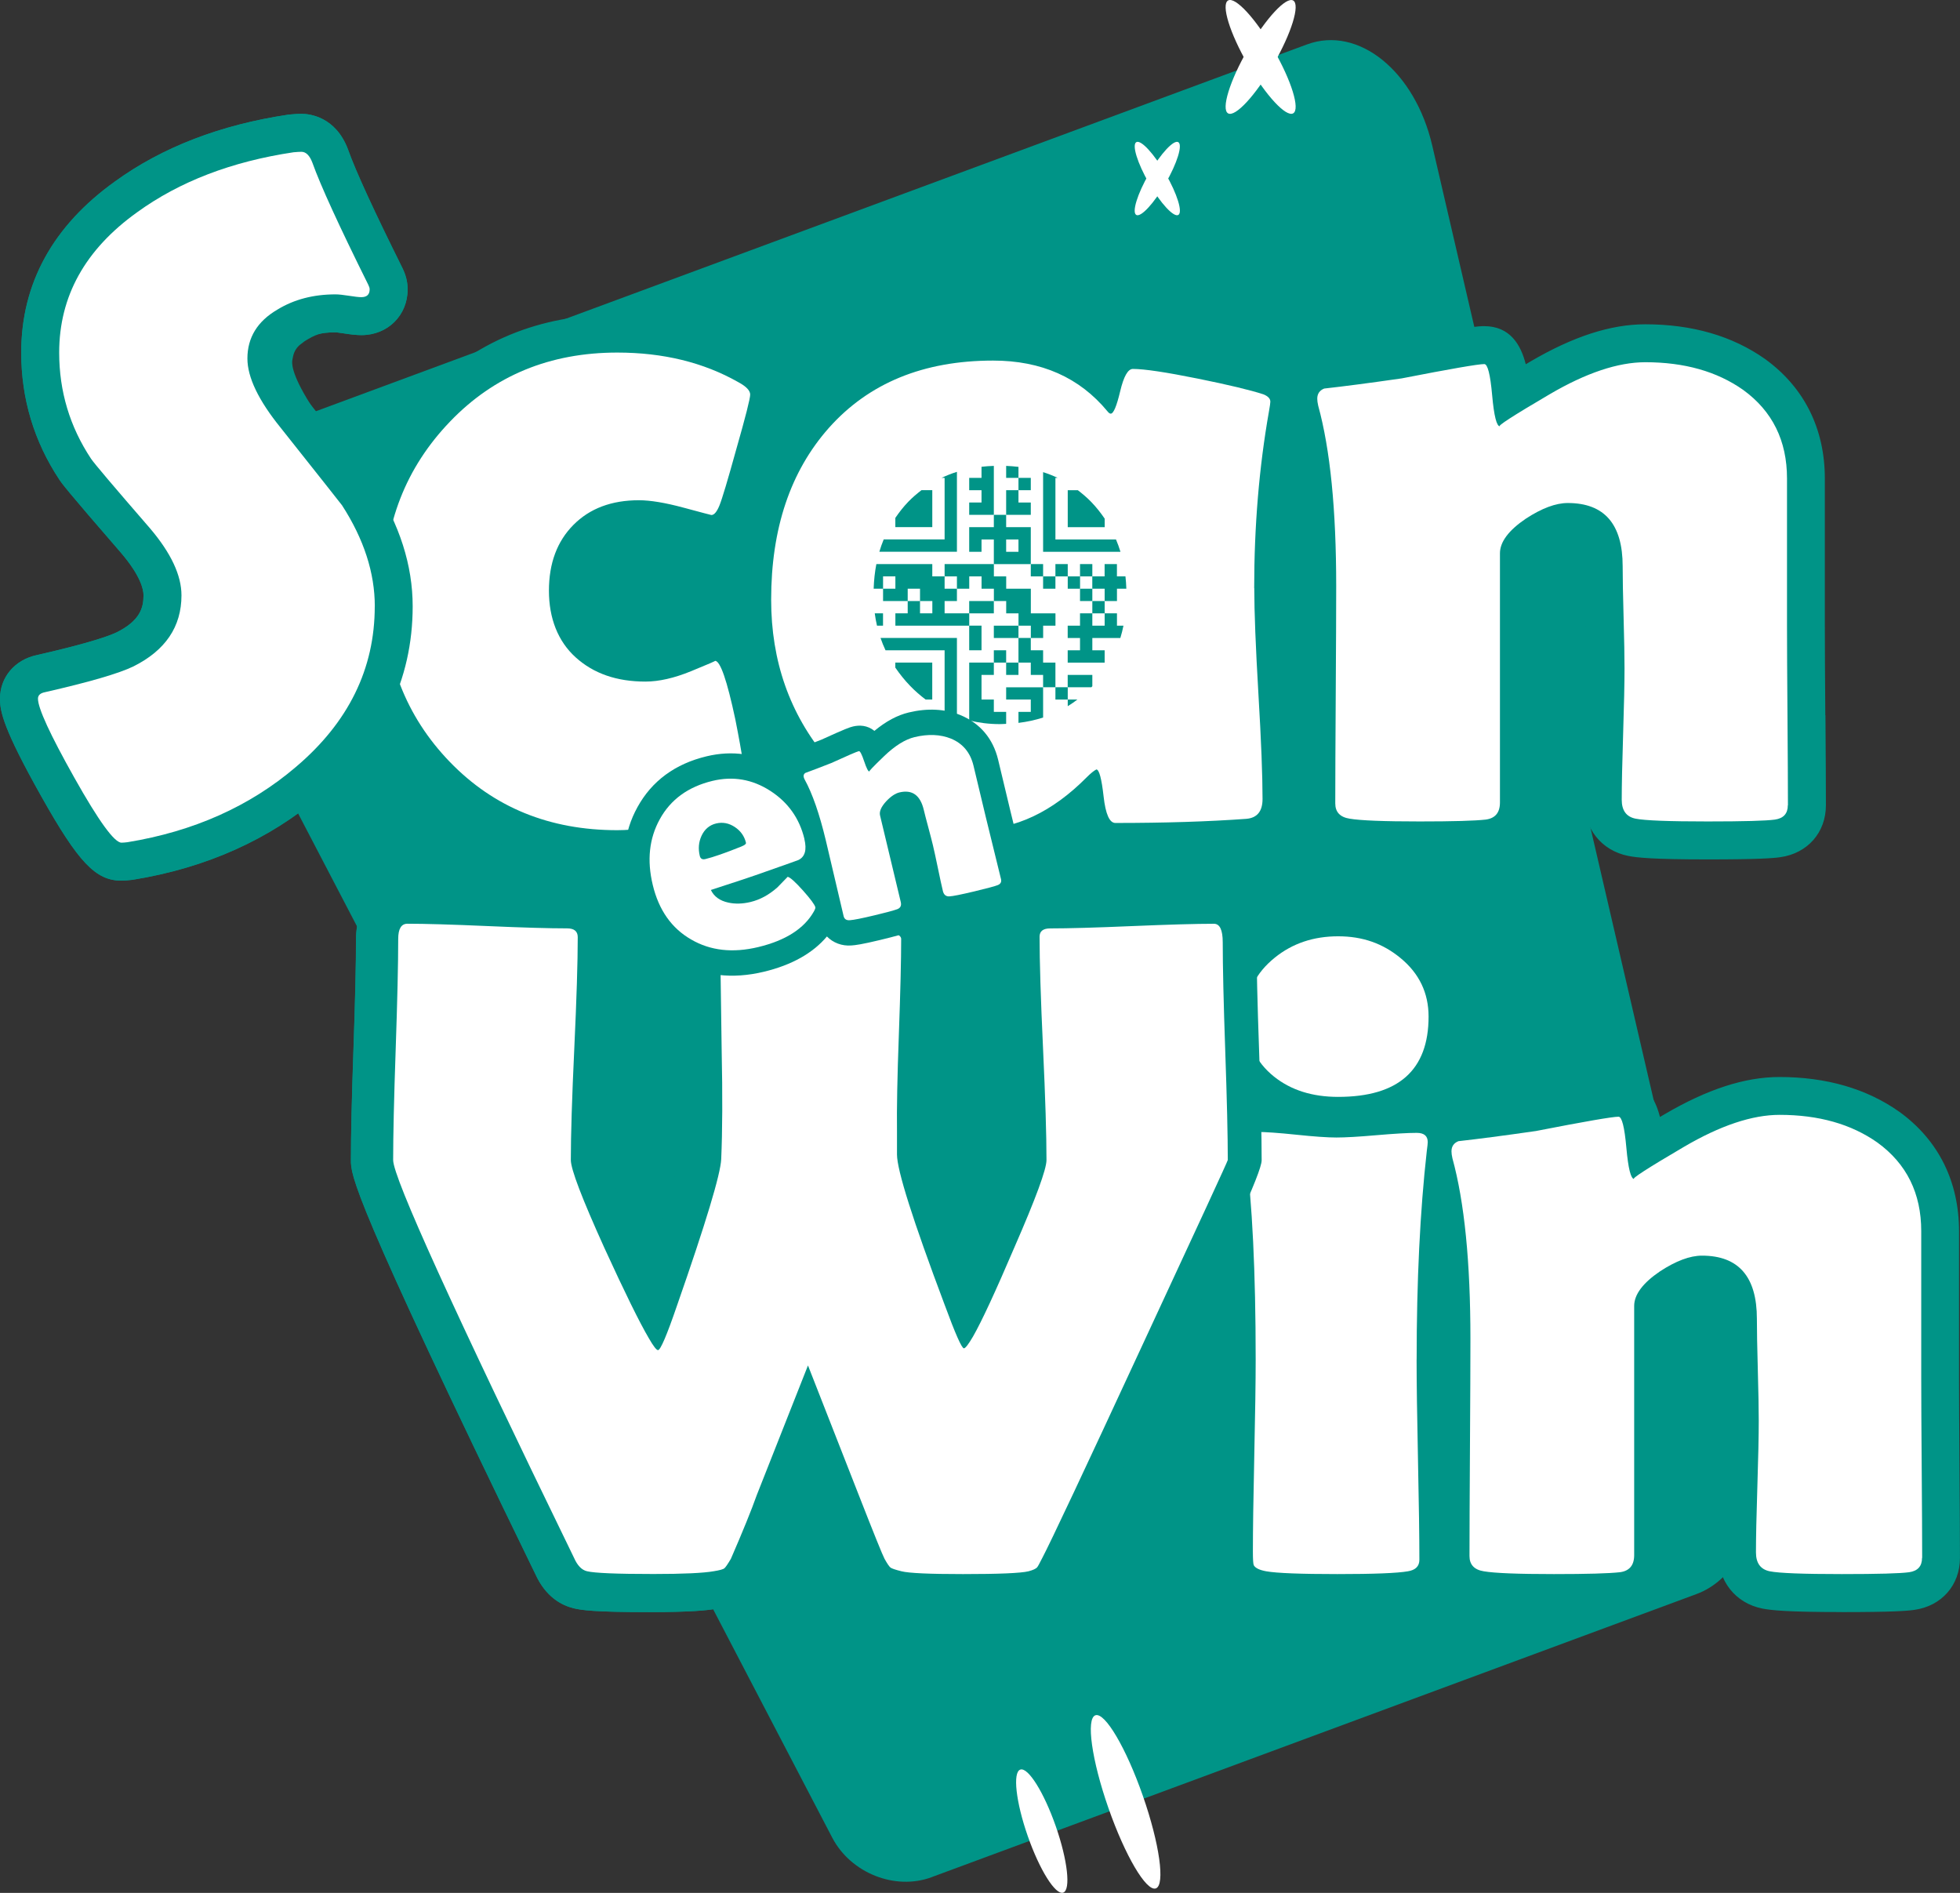 <?xml version="1.0" encoding="UTF-8"?><svg id="Isolation_Mode" xmlns="http://www.w3.org/2000/svg" viewBox="0 0 464.64 448.63"><rect x="0" y="0" width="464.64" height="448.63" fill="#333333" stroke="none"/><path d="M220.85,444.9l181.33-67.1c8.65-3.2,13.94-13.18,11.79-22.47L339.54,34.54c-4.08-17.6-17.45-28.55-29.74-24L51.93,105.96c-12.3,4.55-15.31,21.57-6.95,37.58L197.28,435.52c4.41,8.45,14.93,12.59,23.57,9.39Z" style="fill:#009487;"/><rect x="362.38" y="127.29" width="15.33" height="64.56" style="fill:#009487;"/><path d="M432.71,169.51c-.07-9.33-.11-16.47-.11-21.2v-34.89c0-11.8-4.88-21.58-14.1-28.28l-.1-.07c-7.72-5.45-17.27-8.21-28.38-8.21-8.19,0-17.11,2.89-27.25,8.84-.37,.21-.72,.42-1.07,.63-1.14-4.53-3.68-9.03-9.85-9.03-1.28,0-3.03,0-21.08,3.51-7.46,1.06-13.47,1.85-17.87,2.34l-1.22,.13-1.14,.45c-1.79,.71-3.3,1.8-4.48,3.14-.93-.73-2-1.35-3.21-1.83l-.28-.11-.28-.09c-3.49-1.14-8.9-2.44-16.54-3.98-10.99-2.22-15.08-2.48-17.2-2.48-2.74,0-6.06,.97-8.67,4.73-6.9-4.45-15.09-6.7-24.47-6.7-19.08,0-34.44,6.39-45.67,19-1.58,1.79-3.04,3.67-4.39,5.63,1.33-5.03,1.45-6.33,1.45-7.53,0-3.08-1.3-7.46-7.48-10.83-9.56-5.39-20.66-8.13-33.02-8.13-18.44,0-33.96,6.43-46.14,19.12-5.59,5.82-9.88,12.31-12.9,19.4-1.39-1.76-4.83-6.11-13.75-17.35-5.59-6.91-5.87-10.16-5.87-10.75,0-1.24,.2-2.39,2.65-3.82l.15-.09c2.52-1.54,5.49-2.29,9.07-2.29,.02,0,.49,.01,1.79,.22,1.92,.3,3.26,.44,4.36,.44,6.25,0,10.97-4.67,10.97-10.86,0-1.7-.43-3.42-1.27-5.1-6.73-13.54-11.05-22.92-12.81-27.89l-.05-.14c-2.95-7.85-9.2-8.46-11.05-8.46-.71,0-1.55,.05-2.66,.15l-.26,.02-.26,.04c-16.03,2.39-29.83,7.72-40.99,15.8-14.76,10.57-22.25,24.22-22.25,40.57,0,10.95,3.04,21.08,9.06,30.15,.53,.79,1.41,2.12,14.63,17.35,4.61,5.42,5.3,8.61,5.3,10.03,0,2.91-.78,5.98-6.33,8.76-1.56,.77-6.1,2.49-18.96,5.41-5.23,1.11-8.73,5.24-8.73,10.33,0,3.03,.75,7.08,9.8,23.17,8.81,15.67,12.89,19.96,19,19.96,.74,0,1.54-.06,2.52-.18l.17-.02,.17-.03c17.25-2.81,32.17-9.49,44.3-19.85,5.74-4.87,10.34-10.18,13.84-15.9,2.74,5.06,6.18,9.77,10.35,14.08,12.14,12.56,27.67,18.93,46.18,18.93,5,0,11.17-.82,18.87-2.5,6.18-1.35,20.65-4.5,20.65-15.9,0-1.26-.1-3.26-.66-7.12,1.22,1.79,2.54,3.53,3.95,5.22,11.08,13.33,25.29,20.09,42.25,20.09,8.31,0,16.22-2.51,23.61-7.48,2.64,5.01,6.73,5.95,9.42,5.95,11.83,0,22.5-.34,31.71-1.01h.12c5.88-.51,10.19-4.26,11.58-9.73,1.07,5.06,5,8.73,10.57,9.63,1.97,.34,5.99,.79,18.15,.79,11.03,0,14.79-.28,16.66-.5l.13-.02c6.72-.86,11.24-6.08,11.24-12.97v-58.05c.33-.35,.96-.94,2.12-1.72,3.3-2.15,4.8-2.21,4.96-2.21,2.67,0,4.02,0,4.02,5.98,0,2.79,.08,6.94,.22,12.33,.14,5.27,.22,9.25,.22,11.84,0,3.39-.11,8.56-.32,15.36-.22,7.09-.33,12.26-.33,15.82,0,6.81,4.13,12.03,10.52,13.31,2.05,.41,5.9,.83,18.83,.83,11.99,0,15.51-.28,17.24-.53,6.46-.92,10.79-5.86,10.79-12.3,0-4.72-.04-11.7-.11-21.34Z" style="fill:#009487;"/><path d="M168.63,122.06c-.07,0-2.28-.58-6.62-1.75-4.34-1.17-7.86-1.75-10.55-1.75-6.49,0-11.67,1.95-15.53,5.85-3.87,3.9-5.8,9.1-5.8,15.59s2.11,11.98,6.34,15.8c4.23,3.83,9.73,5.74,16.52,5.74,3.21,0,6.82-.82,10.83-2.46,4.01-1.64,5.91-2.46,5.69-2.46,1.24,0,2.84,4.63,4.81,13.89,1.68,8.46,2.52,14.07,2.52,16.84s-4.52,5.14-13.56,7.11c-7,1.53-12.65,2.3-16.95,2.3-16.04,0-29.28-5.4-39.7-16.19-10.43-10.79-15.64-24.24-15.64-40.36s5.23-29.4,15.7-40.3c10.46-10.9,23.68-16.35,39.65-16.35,10.86,0,20.42,2.33,28.66,7,1.9,1.02,2.84,2.01,2.84,2.95s-1.09,5.25-3.28,12.91c-2.04,7.37-3.37,11.81-3.99,13.34-.62,1.53-1.26,2.3-1.91,2.3Z" style="fill:#fff;"/><path d="M297.34,139.38c0,5.62,.33,13.96,.98,25.05,.66,11.08,.98,19.4,.98,24.94,0,2.92-1.28,4.48-3.83,4.7-9.04,.66-19.4,.98-31.06,.98-1.39,0-2.32-2.1-2.79-6.29-.47-4.19-1.04-6.33-1.7-6.4-.58,.29-1.35,.91-2.3,1.86-8.17,8.24-16.92,12.36-26.25,12.36-14.22,0-26-5.61-35.33-16.84-8.82-10.5-13.23-23.04-13.23-37.62,0-16.84,4.56-30.41,13.67-40.69,9.48-10.65,22.46-15.97,38.94-15.97,11.45,0,20.49,4.01,27.12,12.03,.29,.37,.55,.55,.77,.55,.66,0,1.4-1.77,2.24-5.3,.84-3.54,1.84-5.3,3.01-5.3,2.7,0,7.84,.77,15.42,2.3,7.22,1.46,12.4,2.7,15.53,3.72,1.09,.44,1.64,1.02,1.64,1.75,0,.29-.11,1.06-.33,2.3-2.33,13.2-3.5,27.16-3.5,41.89Zm-35.22,.66c0-6.2-1.95-11.32-5.85-15.37-3.9-4.05-8.99-6.07-15.26-6.07s-11.34,2.01-15.2,6.02c-3.87,4.01-5.8,9.15-5.8,15.42,0,5.91,2.04,10.98,6.12,15.2,4.08,4.23,9.04,6.34,14.87,6.34,6.2,0,11.27-2.02,15.2-6.07s5.91-9.2,5.91-15.48Z" style="fill:#fff;"/><path d="M423.82,190.86c0,1.97-1.02,3.1-3.06,3.39-2.04,.29-7.37,.44-15.97,.44-9.19,0-14.88-.22-17.06-.66s-3.28-1.93-3.28-4.48c0-3.43,.11-8.6,.33-15.53,.22-6.93,.33-12.14,.33-15.64,0-2.7-.07-6.73-.22-12.09-.15-5.36-.22-9.39-.22-12.09,0-9.99-4.34-14.98-13.02-14.98-2.84,0-6.16,1.24-9.95,3.72-4.08,2.77-6.12,5.51-6.12,8.2v59.06c0,2.41-1.13,3.76-3.39,4.05-2.55,.29-7.77,.44-15.64,.44-8.53,0-14.07-.22-16.62-.66-2.26-.36-3.39-1.57-3.39-3.61,0-5.69,.04-14.25,.11-25.7,.07-11.45,.11-20.05,.11-25.81,0-18.16-1.42-32.41-4.27-42.77-.15-.66-.22-1.2-.22-1.64,0-1.17,.55-1.97,1.64-2.41,4.59-.51,10.72-1.31,18.38-2.41,11.59-2.26,18.12-3.39,19.58-3.39,.8,0,1.42,2.46,1.86,7.38s1.06,7.38,1.86,7.38c-.8,0,3.12-2.53,11.76-7.6,8.64-5.07,16.21-7.6,22.7-7.6,9.26,0,16.99,2.19,23.19,6.56,6.93,5.03,10.39,12.03,10.39,21v34.89c0,4.74,.04,11.83,.11,21.27,.07,9.44,.11,16.53,.11,21.27Z" style="fill:#fff;"/><g><path d="M28.8,208.72c-6.11,0-10.19-4.29-19-19.96C.75,172.67,0,168.62,0,165.59c0-5.08,3.5-9.22,8.73-10.33,12.85-2.93,17.39-4.65,18.96-5.41,5.56-2.78,6.33-5.85,6.33-8.76,0-1.42-.69-4.61-5.3-10.03-13.22-15.24-14.07-16.51-14.63-17.35-6.01-9.06-9.06-19.2-9.06-30.15,0-16.35,7.48-30,22.25-40.57,11.16-8.08,24.96-13.41,40.99-15.8l.26-.04,.26-.02c1.1-.1,1.95-.15,2.67-.15,1.85,0,8.11,.61,11.05,8.46l.05,.14c1.77,4.96,6.08,14.35,12.81,27.88,.84,1.68,1.27,3.4,1.27,5.1,0,6.19-4.72,10.86-10.97,10.86-1.09,0-2.44-.13-4.36-.44-1.3-.21-1.77-.22-1.79-.22-3.57,0-4.77,.56-7.29,2.1l-1.23,.94c-1.29,1.21-1.47,2.3-1.69,3.5-.11,.57-.46,3,4.21,10.41,12.03,19.11,14.52,18.33,14.75,18.63l.19,.25,.17,.27c6.11,9.46,9.2,19.16,9.2,28.83,0,17.5-7.36,32.62-21.88,44.93-12.13,10.35-27.04,17.04-44.3,19.85l-.17,.03-.17,.02c-.98,.12-1.78,.18-2.53,.18Z" style="fill:#009487;"/><path d="M88.84,143.72c0,14.8-6.23,27.49-18.7,38.06-10.94,9.33-24.25,15.27-39.92,17.83-.58,.07-1.06,.11-1.42,.11-1.68,0-5.4-5.12-11.16-15.37-5.76-10.24-8.64-16.5-8.64-18.76,0-.8,.55-1.31,1.64-1.53,10.57-2.41,17.57-4.45,21-6.12,7.58-3.79,11.38-9.41,11.38-16.84,0-4.74-2.48-10.02-7.44-15.86-8.6-9.92-13.27-15.42-14-16.52-5.03-7.58-7.55-15.97-7.55-25.16,0-13.34,6.16-24.43,18.48-33.25,10.06-7.29,22.42-12.03,37.08-14.22,.8-.07,1.42-.11,1.86-.11,1.09,0,1.97,.88,2.62,2.62,1.9,5.32,6.31,14.95,13.23,28.88,.22,.44,.33,.8,.33,1.09,0,1.24-.66,1.86-1.97,1.86-.58,0-1.57-.11-2.95-.33-1.39-.22-2.44-.33-3.17-.33-5.25,0-9.84,1.2-13.78,3.61-4.74,2.77-7.11,6.64-7.11,11.59,0,4.45,2.62,9.92,7.88,16.41,9.26,11.67,14.11,17.79,14.55,18.38,5.18,8.02,7.77,16.01,7.77,23.95Z" style="fill:#fff;"/></g><g><g><path d="M227.26,382.07c-11.45,0-14.81-.44-16.73-.92-2.5-.62-4.27-1.22-5.85-2.41-1.61-1.21-2.71-2.82-3.86-4.86l-.06-.1c-.41-.76-.93-1.7-6.71-16.45l-3.58-9.12-3.68,9.32c-1.33,3.72-3.39,8.8-6.29,15.51l-.22,.51-.28,.48c-1.33,2.27-2.24,3.47-3.36,4.45-2.08,1.82-4.57,2.44-6.96,2.82-1.95,.34-5.74,.78-15.81,.78-13,0-16.08-.47-17.88-.91-2.81-.68-6.62-2.64-9.09-8.11-43.72-89.78-43.72-94.58-43.72-98.09,0-5.92,.2-14.84,.61-26.51,.4-11.49,.6-20.2,.6-25.88,0-8.66,5.8-12.61,11.19-12.61,4.32,0,10.62,.18,19.26,.56,8.24,.36,14.49,.54,18.59,.54,6.67,0,11.52,4.66,11.52,11.08,0,5.95-.28,14.97-.83,26.83-.52,11.26-.79,19.84-.81,25.51,.24,1.02,1.42,4.96,7.18,17.66,1.12,2.43,2.16,4.68,3.13,6.74,6.49-19.05,7.28-23.58,7.36-24.56,.28-6.46,.31-14.87,.1-24.98-.22-15.19-.33-23.64-.33-25.89,0-2.8,.3-5.75,2.49-8.31,2.2-2.56,5.07-3.31,7.84-3.75l.18-.03,.18-.02c4.11-.48,10.75-.72,20.3-.72,7.45,0,12.99,.27,16.93,.83,10.71,1.51,12.96,6.89,12.96,11.13,0,5.03-.18,12.57-.55,23.07-.36,9.8-.5,17.3-.43,22.3v5.62c.09,1.12,.97,5.96,7.85,24.81,.83-1.89,1.75-4.01,2.77-6.38,5.52-12.63,6.61-16.49,6.82-17.46-.01-5.74-.29-14.38-.81-25.67-.55-11.86-.83-20.89-.83-26.83,0-6.36,4.84-10.97,11.52-10.97,4.17,0,10.58-.18,19.03-.54,8.86-.37,15.33-.55,19.79-.55,4.11,0,11.08,2.82,11.08,13.38,0,5.64,.2,14.24,.6,25.55,.41,11.72,.61,20.25,.61,26.07q0,2.14-5.91,14.96c-3.39,7.35-8.48,18.32-15.27,32.92-13.86,29.92-21.64,46.45-23.78,50.52-.96,1.92-1.58,3.04-2.48,4.05-2.02,2.3-4.65,3.22-6.5,3.71l-.21,.05c-1.96,.47-5.45,.9-17.63,.9Z" style="fill:#009487;"/><path d="M317.01,382.07c-12.33,0-16.32-.42-18.41-.79-4.42-.8-7.52-2.79-9.26-5.92l-.09-.16-.08-.16c-1-1.99-1.18-3.95-1.18-7.33,0-5.07,.11-12.77,.33-22.89,.22-9.99,.33-17.59,.33-22.61,0-20.22-.78-36.46-2.33-48.27-.21-1.68-.29-2.67-.29-3.46,0-4.48,2.67-9.01,7.82-10.6-4.85-4.98-7.39-11.46-7.39-18.93,0-8.4,3.5-15.66,10.13-21.01,5.78-4.66,12.72-7.03,20.63-7.03s14.7,2.42,20.49,7.2c6.5,5.33,9.95,12.54,9.95,20.83s-2.36,14.82-6.81,19.55c4,1.71,6.59,5.48,6.59,10.2,0,.75-.08,1.58-.29,3.17-1.55,13.8-2.34,30.06-2.34,48.34,0,5.24,.11,13.18,.33,23.6,.22,10.55,.33,18.58,.33,23.87,0,5.94-4.11,10.6-10.23,11.61-2.11,.37-6.12,.78-18.24,.78Z" style="fill:#009487;"/><path d="M436.61,382.07c-12.93,0-16.77-.42-18.83-.83-6.39-1.28-10.52-6.5-10.52-13.31,0-3.55,.11-8.73,.33-15.82,.21-6.8,.32-11.97,.32-15.36,0-2.59-.07-6.58-.22-11.84-.15-5.39-.22-9.54-.22-12.33,0-5.98-1.34-5.98-4.02-5.98-.16,0-1.66,.06-4.96,2.21-1.15,.79-1.79,1.38-2.12,1.72v58.05c0,6.89-4.52,12.11-11.24,12.97l-.13,.02c-1.87,.21-5.62,.5-16.66,.5-12.16,0-16.18-.45-18.15-.79-6.57-1.06-10.87-5.96-10.87-12.48,0-5.73,.04-14.4,.11-25.76,.07-11.64,.11-20.06,.11-25.75,0-17.27-1.33-30.85-3.94-40.38l-.06-.21-.05-.21c-.29-1.31-.43-2.49-.43-3.6,0-4.84,2.8-8.96,7.3-10.76l1.13-.45,1.22-.13c4.41-.49,10.43-1.28,17.87-2.34,18.04-3.51,19.79-3.51,21.08-3.51,6.17,0,8.71,4.5,9.85,9.03,.35-.21,.71-.42,1.07-.63,10.14-5.95,19.05-8.84,27.25-8.84,11.11,0,20.66,2.76,28.38,8.21l.1,.07c9.23,6.7,14.1,16.48,14.1,28.28v34.89c0,4.74,.04,11.87,.11,21.2,.07,9.64,.11,16.62,.11,21.34,0,6.44-4.34,11.38-10.79,12.3-1.72,.25-5.24,.53-17.24,.53Z" style="fill:#009487;"/></g><path d="M290.05,274.96c0,.22-6.78,14.91-20.34,44.08-13.78,29.75-21.66,46.48-23.62,50.2-.66,1.31-1.06,2.04-1.2,2.19-.29,.37-.98,.69-2.08,.98-1.82,.44-7,.66-15.53,.66-7.95,0-12.8-.22-14.55-.66-1.46-.36-2.33-.66-2.62-.88-.29-.22-.77-.91-1.42-2.08-.44-.8-2.52-5.94-6.23-15.42l-11.92-30.41-12.14,30.73c-1.24,3.5-3.28,8.53-6.12,15.09-.73,1.24-1.24,1.99-1.53,2.24-.29,.26-1.13,.49-2.52,.71-2.48,.44-7.26,.66-14.33,.66-8.75,0-14-.22-15.75-.66-1.24-.29-2.26-1.35-3.06-3.17-28.58-58.7-42.88-90.12-42.88-94.28,0-5.83,.2-14.56,.6-26.2,.4-11.63,.6-20.36,.6-26.2,0-2.41,.73-3.61,2.19-3.61,4.16,0,10.45,.18,18.87,.55,8.42,.37,14.75,.55,18.98,.55,1.68,0,2.52,.69,2.52,2.08,0,5.83-.27,14.64-.82,26.41-.55,11.78-.82,20.58-.82,26.41,0,2.19,2.66,9.15,7.98,20.89,4.81,10.5,8.31,17.61,10.5,21.33,1.09,1.9,1.82,2.84,2.19,2.84,.58,0,2.08-3.5,4.48-10.5,6.85-19.61,10.35-31.21,10.5-34.78,.29-6.71,.33-15.24,.11-25.59-.22-14.95-.33-23.52-.33-25.7,0-1.38,.11-2.21,.33-2.46,.22-.25,1.02-.49,2.41-.71,3.72-.44,10.13-.66,19.25-.66,13.93,0,20.89,.98,20.89,2.95,0,4.89-.18,12.47-.55,22.75-.37,9.99-.51,17.57-.44,22.75v5.58c0,3.72,3.75,15.57,11.27,35.55,2.55,6.93,4.08,10.39,4.59,10.39,.36,0,1.09-.95,2.19-2.84,2.04-3.57,5.32-10.65,9.84-21.22,5.03-11.52,7.55-18.38,7.55-20.56,0-5.91-.27-14.75-.82-26.52-.55-11.78-.82-20.58-.82-26.41,0-1.31,.84-1.97,2.52-1.97,4.3,0,10.77-.18,19.41-.55,8.64-.36,15.11-.55,19.41-.55,1.38,0,2.08,1.46,2.08,4.38,0,5.76,.2,14.38,.6,25.87,.4,11.48,.6,20.07,.6,25.76Z" style="fill:#fff;"/><path d="M335.82,322.21c0,5.32,.11,13.25,.33,23.79,.22,10.54,.33,18.43,.33,23.68,0,1.53-.91,2.44-2.73,2.73-2.48,.44-8.06,.66-16.73,.66s-14.37-.22-16.84-.66c-1.6-.29-2.59-.77-2.95-1.42-.15-.29-.22-1.38-.22-3.28,0-5.03,.11-12.6,.33-22.7,.22-10.1,.33-17.7,.33-22.8,0-20.71-.8-37.19-2.41-49.44-.15-1.17-.22-1.93-.22-2.3,0-1.46,.98-2.19,2.95-2.19s5.16,.22,9.35,.66c4.19,.44,7.35,.66,9.46,.66s5.29-.18,9.52-.55c4.23-.36,7.4-.55,9.52-.55,1.75,0,2.62,.73,2.62,2.19,0,.29-.07,.98-.22,2.08-1.6,14.22-2.41,30.7-2.41,49.44Zm2.84-81.27c0,12.69-7.15,19.03-21.44,19.03-6.12,0-11.19-1.6-15.2-4.81-4.38-3.5-6.56-8.24-6.56-14.22s2.26-10.35,6.78-14c4.16-3.35,9.15-5.03,14.98-5.03s10.61,1.71,14.77,5.14c4.45,3.65,6.67,8.28,6.67,13.89Z" style="fill:#fff;"/><path d="M455.64,369.24c0,1.97-1.02,3.1-3.06,3.39-2.04,.29-7.37,.44-15.97,.44-9.19,0-14.88-.22-17.06-.66s-3.28-1.93-3.28-4.48c0-3.43,.11-8.6,.33-15.53,.22-6.93,.33-12.14,.33-15.64,0-2.7-.07-6.73-.22-12.09-.15-5.36-.22-9.39-.22-12.09,0-9.99-4.34-14.98-13.02-14.98-2.84,0-6.16,1.24-9.95,3.72-4.08,2.77-6.12,5.51-6.12,8.2v59.06c0,2.41-1.13,3.76-3.39,4.05-2.55,.29-7.77,.44-15.64,.44-8.53,0-14.07-.22-16.62-.66-2.26-.36-3.39-1.57-3.39-3.61,0-5.69,.04-14.25,.11-25.7,.07-11.45,.11-20.05,.11-25.81,0-18.16-1.42-32.41-4.27-42.77-.15-.66-.22-1.2-.22-1.64,0-1.17,.55-1.97,1.64-2.41,4.59-.51,10.72-1.31,18.38-2.41,11.59-2.26,18.12-3.39,19.58-3.39,.8,0,1.42,2.46,1.86,7.38s1.06,7.38,1.86,7.38c-.8,0,3.12-2.53,11.76-7.6,8.64-5.07,16.21-7.6,22.7-7.6,9.26,0,16.99,2.19,23.19,6.56,6.93,5.03,10.39,12.03,10.39,21v34.89c0,4.74,.04,11.83,.11,21.27,.07,9.44,.11,16.53,.11,21.27Z" style="fill:#fff;"/></g><rect x="394.49" y="305.29" width="15.33" height="48.78" style="fill:#009487;"/><ellipse cx="266.83" cy="427.06" rx="4.33" ry="21.73" transform="translate(-125.87 111.84) rotate(-19.25)" style="fill:#fff;"/><ellipse cx="246.95" cy="434" rx="3.52" ry="15.44" transform="translate(-129.27 105.67) rotate(-19.25)" style="fill:#fff;"/><ellipse cx="298.85" cy="13.49" rx="15.44" ry="3.52" transform="translate(137.74 265.56) rotate(-60)" style="fill:#fff;"/><ellipse cx="298.85" cy="13.49" rx="3.52" ry="15.44" transform="translate(33.29 151.23) rotate(-30)" style="fill:#fff;"/><ellipse cx="274.35" cy="42.32" rx="9.96" ry="2.27" transform="translate(100.52 258.75) rotate(-60)" style="fill:#fff;"/><ellipse cx="274.35" cy="42.32" rx="2.27" ry="9.96" transform="translate(15.6 142.84) rotate(-30)" style="fill:#fff;"/><g><path d="M267.07,140.94c0-8.83-2.78-16.13-8.34-21.9-5.56-5.77-12.81-8.65-21.75-8.65s-16.16,2.86-21.67,8.57c-5.51,5.72-8.26,13.04-8.26,21.98,0,8.42,2.91,15.64,8.73,21.67,5.82,6.03,12.89,9.04,21.2,9.04,8.83,0,16.06-2.88,21.67-8.65,5.61-5.77,8.42-13.12,8.42-22.06Z" style="fill:#fff;"/><g><rect x="229.76" y="142.45" width="5.84" height="2.92" style="fill:#009487;"/><path d="M223.93,142.45h2.92v-2.92h-2.92v-2.92h-2.92v-2.92h-13.26c-.36,1.86-.57,3.81-.64,5.84h2.23v-2.92h2.92v2.92h-2.92v2.92h5.84v-2.92h2.92v2.92h2.92v2.92h-2.92v-2.92h-2.92v2.92h-2.92v2.92h17.51v-2.92h-5.84v-2.92Z" style="fill:#009487;"/><path d="M232.68,154.12v-5.84h-2.92v5.84h2.92Z" style="fill:#009487;"/><rect x="235.6" y="148.29" width="5.84" height="2.92" style="fill:#009487;"/><rect x="247.28" y="136.61" width="2.92" height="2.92" style="fill:#009487;"/><rect x="250.2" y="162.88" width="2.92" height="2.92" style="fill:#009487;"/><path d="M241.44,157.04h2.92v2.92h2.92v2.92h2.92v-5.84h-2.92v-2.92h-2.92v-2.92h-2.92v5.84Z" style="fill:#009487;"/><path d="M258.95,162.63v-2.67h-5.84v2.92h5.62c.08-.08,.14-.17,.22-.25Z" style="fill:#009487;"/><path d="M258.95,148.29v-2.92h-2.92v2.92h-2.92v2.92h2.92v2.92h-2.92v2.92h8.76v-2.92h-2.92v-2.92h6.64c.29-.95,.54-1.92,.74-2.92h-1.54v-2.92h-2.92v2.92h-2.92Z" style="fill:#009487;"/><path d="M255.41,165.8h-2.29v1.57c.79-.48,1.55-1.01,2.29-1.57Z" style="fill:#009487;"/><rect x="235.6" y="154.12" width="2.92" height="2.92" style="fill:#009487;"/><path d="M238.52,165.8h5.84v2.92h-2.92v2.61c2.04-.25,3.99-.67,5.84-1.27v-7.17h-8.76v2.92Z" style="fill:#009487;"/><path d="M229.76,170.75c2.3,.56,4.69,.87,7.22,.87,.52,0,1.02-.04,1.54-.06v-2.84h-2.92v-2.92h-2.92v-5.84h2.92v-2.92h-5.84v13.71Z" style="fill:#009487;"/><rect x="238.52" y="157.04" width="2.92" height="2.92" style="fill:#009487;"/><rect x="256.03" y="133.69" width="2.92" height="2.92" style="fill:#009487;"/><rect x="256.03" y="139.53" width="2.92" height="2.92" style="fill:#009487;"/><path d="M223.93,136.61h2.92v2.92h2.92v-2.92h2.92v2.92h2.92v2.92h2.92v2.92h2.92v2.92h2.92v2.92h2.92v-2.92h2.92v-2.92h-5.84v-5.84h-5.84v-2.92h-2.92v-2.92h-11.68v2.92Z" style="fill:#009487;"/><path d="M212.25,158.23c1.03,1.51,2.19,2.97,3.53,4.35,1.16,1.21,2.39,2.26,3.65,3.22h1.57v-8.76h-8.76v1.19Z" style="fill:#009487;"/><rect x="258.95" y="142.45" width="2.92" height="2.92" style="fill:#009487;"/><path d="M207.37,145.37c.13,.99,.31,1.96,.53,2.92h1.43v-2.92h-1.96Z" style="fill:#009487;"/><path d="M250.2,127.85v-14.59h.53c-1.11-.53-2.26-.98-3.45-1.36v18.88h18.34c-.3-1-.66-1.97-1.06-2.92h-14.37Z" style="fill:#009487;"/><path d="M212.25,122.74v2.19h8.76v-8.76h-2.56c-1.09,.84-2.15,1.73-3.13,2.75-1.15,1.19-2.15,2.48-3.06,3.81Z" style="fill:#009487;"/><path d="M261.87,122.91c-.93-1.36-1.96-2.68-3.14-3.9-1.01-1.05-2.1-1.97-3.22-2.83h-2.39v8.76h8.76v-2.02Z" style="fill:#009487;"/><path d="M226.85,130.77v-18.94c-1.26,.39-2.47,.87-3.64,1.43h.72v14.59h-14.44c-.39,.95-.74,1.92-1.03,2.92h18.39Z" style="fill:#009487;"/><path d="M226.85,169.87v-18.67h-18.11c.34,.99,.73,1.97,1.18,2.92h14.01v14.49c.95,.48,1.92,.89,2.92,1.26Z" style="fill:#009487;"/><path d="M244.36,119.1h-2.92v-2.92h-2.92v5.84h5.84v-2.92Z" style="fill:#009487;"/><rect x="241.44" y="113.26" width="2.92" height="2.92" style="fill:#009487;"/><path d="M261.87,139.53v2.92h2.92v-2.92h2.22c-.03-.99-.1-1.97-.21-2.92h-2.02v-2.92h-2.92v2.92h-2.92v2.92h2.92Z" style="fill:#009487;"/><path d="M232.68,110.62v2.64h-2.92v2.92h2.92v2.92h-2.92v2.92h5.84v-11.6c-.99,.03-1.97,.1-2.92,.21Z" style="fill:#009487;"/><path d="M238.52,110.42v2.84h2.92v-2.61c-.95-.11-1.92-.19-2.92-.23Z" style="fill:#009487;"/><rect x="253.12" y="136.61" width="2.92" height="2.92" style="fill:#009487;"/><rect x="250.2" y="133.69" width="2.92" height="2.92" style="fill:#009487;"/><path d="M238.52,124.94v-2.92h-2.92v2.92h-5.84v5.84h2.92v-2.92h2.92v5.84h8.76v-8.76h-5.84Zm2.92,5.84h-2.92v-2.92h2.92v2.92Z" style="fill:#009487;"/><rect x="244.36" y="133.69" width="2.92" height="2.92" style="fill:#009487;"/></g></g><g><path d="M227.26,382.07c-11.45,0-14.81-.44-16.73-.92-2.5-.62-4.26-1.22-5.85-2.41-1.61-1.21-2.71-2.82-3.86-4.86l-.05-.09c-.41-.76-.93-1.7-6.71-16.45l-3.57-9.12-3.68,9.32c-1.33,3.72-3.39,8.8-6.29,15.51l-.22,.51-.28,.48c-1.34,2.27-2.25,3.48-3.37,4.46-2.07,1.81-4.56,2.42-6.95,2.81-1.95,.34-5.74,.78-15.81,.78-13,0-16.08-.47-17.88-.91-2.81-.68-6.62-2.64-9.09-8.11-43.72-89.78-43.72-94.58-43.72-98.09,0-5.92,.2-14.84,.61-26.51,.4-11.49,.6-20.2,.6-25.88,0-8.66,5.8-12.61,11.19-12.61,4.32,0,10.62,.18,19.26,.56,8.24,.36,14.49,.54,18.59,.54,6.67,0,11.52,4.66,11.52,11.08,0,5.95-.28,14.97-.83,26.83-.52,11.26-.79,19.84-.81,25.51,.24,1.02,1.42,4.96,7.18,17.66,1.12,2.43,2.16,4.68,3.13,6.74,6.49-19.05,7.28-23.58,7.36-24.56,.28-6.46,.31-14.87,.1-24.98-.22-15.19-.33-23.64-.33-25.89,0-2.8,.3-5.75,2.49-8.31,2.2-2.56,5.07-3.31,7.84-3.75l.35-.05c4.11-.48,10.75-.72,20.3-.72,7.45,0,12.99,.27,16.93,.83,10.71,1.51,12.96,6.89,12.96,11.13,0,5.03-.18,12.57-.55,23.07-.36,9.8-.5,17.3-.43,22.3v5.62c.09,1.12,.97,5.96,7.85,24.81,.83-1.89,1.75-4.01,2.77-6.38,5.52-12.63,6.61-16.49,6.82-17.46-.01-5.74-.29-14.38-.81-25.67-.55-11.86-.83-20.89-.83-26.83,0-6.36,4.84-10.97,11.52-10.97,4.17,0,10.58-.18,19.03-.54,8.86-.37,15.33-.55,19.79-.55,4.11,0,11.08,2.82,11.08,13.38,0,5.64,.2,14.24,.6,25.55,.41,11.72,.61,20.24,.61,26.07q0,2.14-5.91,14.96c-3.39,7.35-8.48,18.32-15.27,32.92-13.86,29.92-21.64,46.45-23.78,50.52-.96,1.92-1.58,3.05-2.48,4.06-2.02,2.3-4.65,3.21-6.49,3.7l-.21,.05c-1.96,.47-5.45,.9-17.63,.9Z" style="fill:#009487;"/><path d="M291.05,274.96c0,.22-6.78,14.91-20.34,44.08-13.78,29.75-21.66,46.48-23.62,50.2-.66,1.31-1.06,2.04-1.2,2.19-.29,.37-.98,.69-2.08,.98-1.82,.44-7,.66-15.53,.66-7.95,0-12.8-.22-14.55-.66-1.46-.36-2.33-.66-2.62-.88-.29-.22-.77-.91-1.42-2.08-.44-.8-2.52-5.94-6.23-15.42l-11.92-30.41-12.14,30.73c-1.24,3.5-3.28,8.53-6.13,15.09-.73,1.24-1.24,1.99-1.53,2.24-.29,.26-1.13,.49-2.52,.71-2.48,.44-7.26,.66-14.33,.66-8.75,0-14-.22-15.75-.66-1.24-.29-2.26-1.35-3.06-3.17-28.58-58.7-42.88-90.12-42.88-94.28,0-5.83,.2-14.56,.6-26.2,.4-11.63,.6-20.36,.6-26.2,0-2.41,.73-3.61,2.19-3.61,4.16,0,10.45,.18,18.87,.55,8.42,.37,14.75,.55,18.98,.55,1.68,0,2.52,.69,2.52,2.08,0,5.83-.27,14.64-.82,26.41-.55,11.78-.82,20.58-.82,26.41,0,2.19,2.66,9.15,7.98,20.89,4.81,10.5,8.31,17.61,10.5,21.33,1.09,1.9,1.82,2.84,2.19,2.84,.58,0,2.08-3.5,4.48-10.5,6.85-19.61,10.35-31.21,10.5-34.78,.29-6.71,.33-15.24,.11-25.59-.22-14.95-.33-23.52-.33-25.7,0-1.38,.11-2.21,.33-2.46,.22-.25,1.02-.49,2.41-.71,3.72-.44,10.13-.66,19.25-.66,13.93,0,20.89,.98,20.89,2.95,0,4.89-.18,12.47-.55,22.75-.37,9.99-.51,17.57-.44,22.75v5.58c0,3.72,3.75,15.57,11.27,35.55,2.55,6.93,4.08,10.39,4.59,10.39,.36,0,1.09-.95,2.19-2.84,2.04-3.57,5.32-10.65,9.84-21.22,5.03-11.52,7.55-18.38,7.55-20.56,0-5.91-.27-14.75-.82-26.52-.55-11.78-.82-20.58-.82-26.41,0-1.31,.84-1.97,2.52-1.97,4.3,0,10.77-.18,19.41-.55,8.64-.36,15.11-.55,19.41-.55,1.38,0,2.08,1.46,2.08,4.38,0,5.76,.2,14.38,.6,25.87,.4,11.48,.6,20.07,.6,25.76Z" style="fill:#fff;"/></g><path d="M241.32,199.53c-.81-3.25-1.41-5.7-1.8-7.34l-2.9-12.12c-1.2-5-4.27-8.66-8.97-10.6-3.68-1.47-7.79-1.67-12.22-.61-2.72,.65-5.4,2.09-8.14,4.36-1.7-1.36-3.55-1.4-5.08-1.04-.79,.19-1.74,.51-7.47,3.12-2.45,.97-4.42,1.72-5.86,2.24l-.77,.28-.67,.47c-1.27,.9-2.15,2.13-2.6,3.51-5.39-3.16-11.21-4.02-17.34-2.55-7.46,1.79-12.97,5.84-16.38,12.04-3.24,5.86-3.99,12.54-2.24,19.84,1.83,7.62,5.86,13.26,11.95,16.75,5.9,3.42,12.71,4.24,20.26,2.43,6.62-1.59,11.61-4.41,14.94-8.36,1.46,1.49,3.55,2.31,5.82,2.13,.94-.06,2.48-.26,6.83-1.31,3.96-.95,5.35-1.4,6.13-1.68,2.41-.91,4.04-2.83,4.58-5.13,1.43,1.64,3.51,2.57,5.85,2.48,1.07-.04,2.7-.29,7.15-1.35,4.3-1.03,5.58-1.44,6.32-1.74,3.46-1.37,5.27-4.82,4.41-8.41-.4-1.66-1-4.13-1.82-7.42Z" style="fill:#009487;"/><path d="M190.69,198.87c.61,2.56,.14,4.21-1.42,4.96-.27,.12-2.82,1.02-7.66,2.72-2.91,1.05-7.27,2.51-13.09,4.38,.75,1.56,2.13,2.56,4.13,2.99,1.64,.36,3.39,.31,5.27-.14,2.25-.54,4.37-1.69,6.36-3.45,.82-.84,1.63-1.68,2.45-2.52,.59,.13,1.79,1.2,3.61,3.23,1.81,2.03,2.79,3.36,2.95,3.99,.04,.18-.08,.51-.36,1.01-2.3,4.06-6.7,6.87-13.21,8.43-6.03,1.44-11.31,.85-15.85-1.79-4.65-2.66-7.7-6.98-9.13-12.96-1.4-5.82-.84-11,1.66-15.54,2.57-4.69,6.75-7.72,12.52-9.11,4.86-1.16,9.41-.38,13.66,2.35,4.24,2.73,6.95,6.54,8.12,11.43Zm-13.85,.87c-.38-1.57-1.26-2.82-2.66-3.74-1.4-.92-2.87-1.2-4.42-.83s-2.75,1.37-3.47,2.96c-.67,1.47-.8,3.04-.4,4.71,.16,.68,.6,.94,1.31,.77,1.87-.45,4.72-1.44,8.53-2.97,.81-.33,1.17-.63,1.11-.91Z" style="fill:#fff;"/><path d="M237.3,208.35c.16,.68-.1,1.16-.78,1.43s-2.52,.76-5.51,1.48c-3.19,.76-5.18,1.16-5.98,1.19s-1.3-.4-1.51-1.28c-.29-1.19-.68-3-1.18-5.42-.5-2.42-.9-4.24-1.19-5.46-.22-.94-.59-2.33-1.08-4.18-.5-1.85-.86-3.24-1.08-4.18-.83-3.47-2.75-4.84-5.77-4.12-.99,.24-2.04,.94-3.15,2.12-1.19,1.3-1.67,2.42-1.44,3.36l4.91,20.51c.2,.84-.08,1.4-.84,1.69-.86,.31-2.66,.8-5.4,1.45-2.96,.71-4.91,1.1-5.83,1.16-.82,.06-1.31-.26-1.48-.97-.47-1.98-1.17-4.95-2.1-8.94-.93-3.98-1.63-6.97-2.11-8.97-1.51-6.31-3.19-11.14-5.04-14.5-.11-.22-.18-.4-.21-.55-.1-.4,.03-.73,.37-.97,1.55-.56,3.61-1.35,6.18-2.36,3.84-1.75,6.01-2.69,6.52-2.81,.28-.07,.7,.74,1.26,2.41s.98,2.48,1.26,2.41c-.28,.07,.87-1.14,3.45-3.62,2.58-2.48,5-3.99,7.25-4.53,3.22-.77,6.08-.65,8.6,.35,2.83,1.17,4.61,3.31,5.36,6.43l2.9,12.12c.39,1.65,1,4.11,1.81,7.38,.81,3.27,1.41,5.73,1.81,7.38Z" style="fill:#fff;"/></svg>
